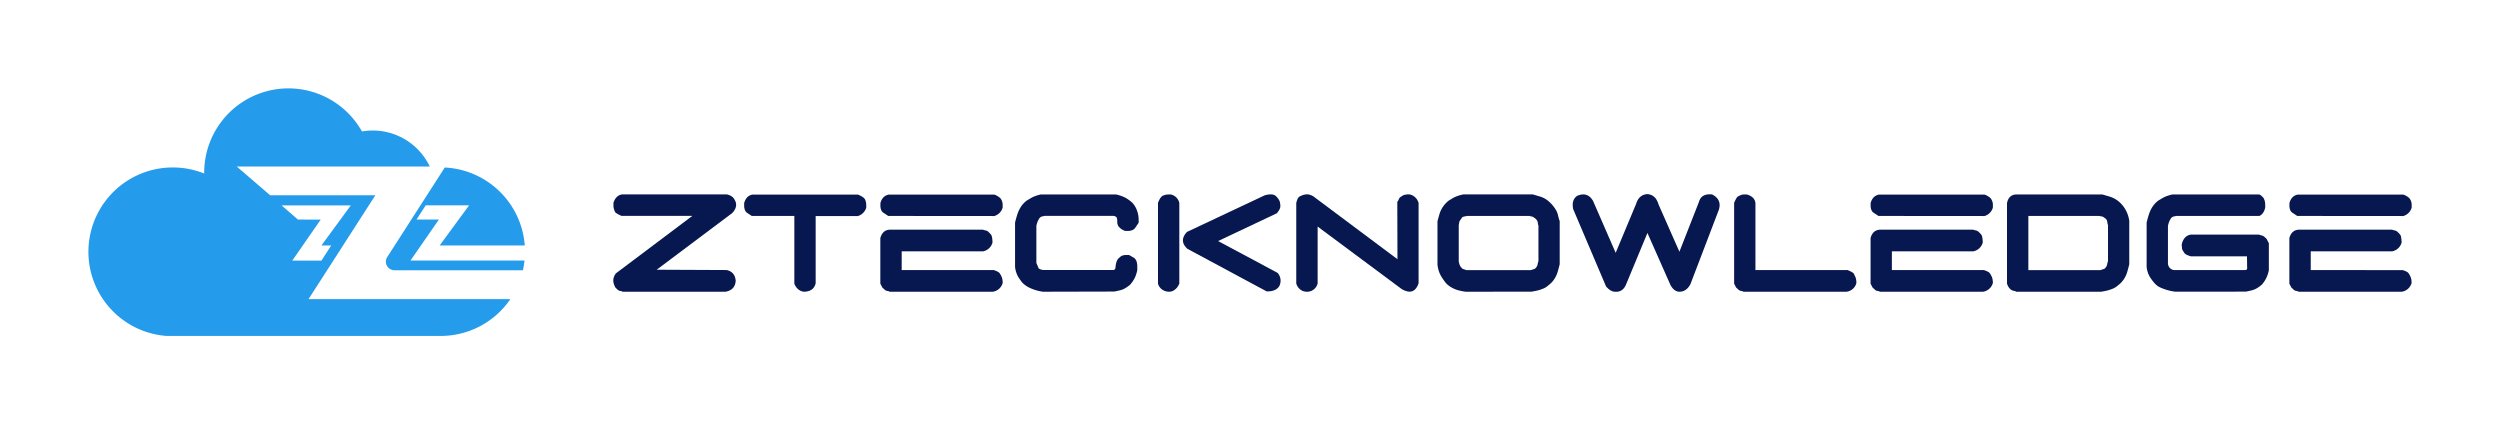 <svg xmlns="http://www.w3.org/2000/svg" viewBox="0 0 1414.01 240">
  <defs>
    <style>
      .cls-1 {
        fill: #249beb;
      }

      .cls-2 {
        fill: #07174f;
      }
    </style>
  </defs>
  <g id="Color_Logo" data-name="Color Logo">
    <g>
      <path class="cls-1" d="M174.51,169.18l37.79-58.74H152.8L133.91,94.19H243.08a35.7,35.7,0,0,0-32.25-20.37,36.07,36.07,0,0,0-6.11.53A47.65,47.65,0,0,0,115.5,97.66c0,.17,0,.32,0,.49A47.71,47.71,0,1,0,94.15,190H249.28a47.59,47.59,0,0,0,39.38-20.82Zm-6-45-9.23-8h39.14l-16.63,22.67h5.53l-5.48,8.53H165.33l16.06-23.17Zm63.67,23.17h64.48a47.4,47.4,0,0,1-.89,5.5H223.11a4.85,4.85,0,0,1-4.08-7.47l32.53-50.63a47.7,47.7,0,0,1,45.25,44.07H248.69l16.63-22.67H240.76l-5.16,8h12.66Z"/>
      <g>
        <path class="cls-2" d="M1299.33,122.14l-3-2a3.73,3.73,0,0,1-1.11-1.74,6.26,6.26,0,0,1-.31-1.83v-1.7q1.16-4.18,4.81-4.82h59.6a9.69,9.69,0,0,1,3.48,2.1,6.41,6.41,0,0,1,.94,1.79,5.43,5.43,0,0,1,.31,1.74v1.78a7,7,0,0,1-4.73,4.73Z"/>
        <g>
          <path class="cls-2" d="M352.14,165a2.91,2.91,0,0,0-1.34-.45,2.6,2.6,0,0,1-1.47-.71c-.44-.42-.85-.81-1.2-1.17s-.49-1-.76-1.56a7.17,7.17,0,0,1-.49-2.59,6.37,6.37,0,0,1,1.6-4l43.1-32.41H351.52c-2.2-1-3.42-1.77-3.66-2.27a11.07,11.07,0,0,1-.62-1.65,5.89,5.89,0,0,1-.27-1.7v-1.79q1.33-4.1,4.73-4.73h59.51q3.21.81,4.19,2.86,2.42,3.75-1.25,7.68l-42.73,32.05,39.61.18c3.09.71,4.79,2.7,5.08,6-.17,3.45-2.05,5.53-5.62,6.25Z"/>
          <path class="cls-2" d="M454.65,165a6.13,6.13,0,0,1-1.56-.41,6.36,6.36,0,0,1-1.52-.89,6.68,6.68,0,0,1-1.29-1.38,7.62,7.62,0,0,1-1-1.88v-38.3H425.21l-3-2a4,4,0,0,1-1-1.74,6.26,6.26,0,0,1-.31-1.83v-1.7q1.16-4.18,4.73-4.82h59.6c2.43,1,3.83,2,4.19,3.08a8.89,8.89,0,0,1,.53,2.5v1.83a7,7,0,0,1-4.72,4.73H461.34v38Q460.28,164.91,454.65,165Z"/>
          <path class="cls-2" d="M502.38,122.14l-3-2a3.73,3.73,0,0,1-1.11-1.74,6.26,6.26,0,0,1-.31-1.83v-1.7q1.15-4.18,4.82-4.82h59.6a9.89,9.89,0,0,1,3.48,2.1,6.65,6.65,0,0,1,.93,1.79,5.43,5.43,0,0,1,.31,1.74v1.78a7,7,0,0,1-4.72,4.73Zm.8,42.86a3,3,0,0,0-1.34-.45,2.6,2.6,0,0,1-1.47-.71q-.67-.63-1.29-1.17l-1.16-2.23v-25.8q1.33-4.72,5.62-4.73H556a4.83,4.83,0,0,0,1.38.4,3.16,3.16,0,0,1,1.57.76,12.62,12.62,0,0,1,1.16,1.16,3.17,3.17,0,0,1,.89,1.52,12.84,12.84,0,0,1,.26,1.61,17,17,0,0,1,.09,1.87,6.88,6.88,0,0,1-5.26,4.91H510v10.63h52.11c1.78.59,2.87,1.17,3.25,1.74a12.36,12.36,0,0,1,1,1.69,8.08,8.08,0,0,1,.58,1.74,12,12,0,0,1,.17,2.15,6.82,6.82,0,0,1-5.53,4.91Z"/>
          <path class="cls-2" d="M589.9,165a25.21,25.21,0,0,1-4.11-.9,23.88,23.88,0,0,1-4-1.6,14.08,14.08,0,0,1-3.52-2.59,32.76,32.76,0,0,1-2-2.73,13.33,13.33,0,0,1-1.43-2.94,14.69,14.69,0,0,1-.72-3.26V125.89c.36-1.48.78-3,1.25-4.5a18.7,18.7,0,0,1,2-4.33,13.65,13.65,0,0,1,3.44-3.66c.89-.54,1.69-1,2.41-1.43a14.31,14.31,0,0,1,2.45-1.12,27.27,27.27,0,0,1,2.9-.85h42.74a22.37,22.37,0,0,1,3.34,1,15.1,15.1,0,0,1,3.08,1.56,21.17,21.17,0,0,1,2.77,2.18,13,13,0,0,1,2.18,3.31,15.76,15.76,0,0,1,1.12,3.66,18.16,18.16,0,0,1,.18,4.37l-2.06,3a4.17,4.17,0,0,1-1.69,1.16,5.6,5.6,0,0,1-1.92.36h-1.92a8.06,8.06,0,0,1-3.57-2.33,4.29,4.29,0,0,1-.89-2.5,15.22,15.22,0,0,0-.09-1.91,2,2,0,0,0-.49-1.12,2.79,2.79,0,0,0-1.65-.63h-38.9a9.85,9.85,0,0,1-1.21.27,2.54,2.54,0,0,0-1,.4,3.07,3.07,0,0,0-.71.67,15,15,0,0,0-.76,1.34,8.38,8.38,0,0,0-.54,1.39c-.15.5-.28,1-.4,1.47v21.07l1.25,3a4.07,4.07,0,0,0,.49.36,2.32,2.32,0,0,0,.89.36,7.5,7.5,0,0,1,1,.27h40.15a1.33,1.33,0,0,0,.89-1c.06-.41.13-1,.22-1.74a9.55,9.55,0,0,1,.63-2.36,4.35,4.35,0,0,1,1.65-2.06,3.54,3.54,0,0,1,1.56-1,5.59,5.59,0,0,1,1.78-.32h1.92l2.95,1.7a4.83,4.83,0,0,1,1.42,2.37,10.75,10.75,0,0,1,.27,2.36v2.14a21.54,21.54,0,0,1-.85,3,14.63,14.63,0,0,1-1.24,2.59,20.71,20.71,0,0,1-1.92,2.59,20.45,20.45,0,0,1-2.77,2,11.26,11.26,0,0,1-3.12,1.25c-1.13.26-2.17.49-3.12.67Z"/>
          <path class="cls-2" d="M660,164.88a6.85,6.85,0,0,1-1.12-.29,7.12,7.12,0,0,1-1.45-.75,6,6,0,0,1-2.46-3.4V114.73c.9-2.37,1.89-3.76,3-4.15a8.55,8.55,0,0,1,2.5-.58h1.74a6.27,6.27,0,0,1,4.82,4.82v45.62c-.3.6-.58,1.12-.85,1.57a6.52,6.52,0,0,1-1.11,1.33,7.93,7.93,0,0,1-1.52,1.12,5.55,5.55,0,0,1-2.23.54A6.71,6.71,0,0,1,660,164.88Zm56.45-.06-44.88-24.11q-4.9-4.54-.18-9.55l44-20.71q4.63-1.24,6.38.58a9.19,9.19,0,0,1,2,2.77,10.56,10.56,0,0,1,.4,2.68q.09,1.74-2,4.15l-33.19,15.71,33.63,18a6.65,6.65,0,0,1,.9,7.59C722.21,163.92,719.86,164.88,716.41,164.82Z"/>
          <path class="cls-2" d="M739.26,165a6.37,6.37,0,0,1-2.92-.66,6.67,6.67,0,0,1-3.17-4V114.82c.48-2,1.08-3.22,1.79-3.61a12.49,12.49,0,0,1,2-.89,8.93,8.93,0,0,1,2.37-.41,7.27,7.27,0,0,1,3.88,1.43l47.2,35.27-.09-32.5a3.24,3.24,0,0,0,.84-1.38,2.67,2.67,0,0,1,1.12-1.39,14.63,14.63,0,0,1,1.65-1,9.38,9.38,0,0,1,3.7-.32,6.77,6.77,0,0,1,4.73,4.82v45.35q-2.49,7.41-9.55,3.31l-47.55-35.35v32.13a6.12,6.12,0,0,1-6,4.73Z"/>
          <path class="cls-2" d="M829,165a32.47,32.47,0,0,1-4-.76,16.8,16.8,0,0,1-3.71-1.48,14.28,14.28,0,0,1-3.43-2.59c-.83-1.07-1.61-2.15-2.32-3.25a15.87,15.87,0,0,1-1.7-3.49,16.59,16.59,0,0,1-.8-3.88V125.18c.36-1.37.73-2.72,1.12-4.06a14.3,14.3,0,0,1,1.87-4,16.11,16.11,0,0,1,3.26-3.58c.83-.53,1.66-1,2.49-1.51a15.87,15.87,0,0,1,2.68-1.21,26,26,0,0,1,3.12-.85H867l4.1,1.21a13,13,0,0,1,3.8,1.87,19.75,19.75,0,0,1,5.22,5.85,11.2,11.2,0,0,1,1.16,3.08,20.59,20.59,0,0,0,.89,3.08v24.37c-.36,1.49-.75,2.95-1.16,4.38a15.43,15.43,0,0,1-1.92,4.1,13.62,13.62,0,0,1-3.35,3.48,9.27,9.27,0,0,1-2.85,1.83,21.84,21.84,0,0,1-3.26,1.08c-1.1.26-2.24.49-3.43.67Zm39.08-12.95a5.62,5.62,0,0,0,1-1.07,3.94,3.94,0,0,0,.63-1.61,9.8,9.8,0,0,1,.44-1.69v-20a7.25,7.25,0,0,1-.35-1.65,3,3,0,0,0-.54-1.48,5.94,5.94,0,0,0-1-1.07l-1-.67a2.82,2.82,0,0,0-1.07-.4,9.71,9.71,0,0,1-1.2-.27H829.7a9.17,9.17,0,0,1-1.24.27,3.66,3.66,0,0,0-1.07.31,1.38,1.38,0,0,0-.63.58c-.36.54-.67,1-.94,1.34a2.7,2.7,0,0,0-.49,1.25,10,10,0,0,1-.26,1.34v20.71c.11.48.25,1,.4,1.52a4,4,0,0,0,.76,1.47,12,12,0,0,0,1,1.12l2.14.72h36.49Z"/>
          <path class="cls-2" d="M913.57,165c-1.73.05-3.45-1-5.18-3l-18.56-43.65q-1.16-5.19,2.23-7.59,5.9-2.5,9,2.94L913.83,143l11.6-27.76c1-3.33,3.07-5.15,6.16-5.45a7.07,7.07,0,0,1,3.17.9,13.42,13.42,0,0,1,1.56,1.34,11.74,11.74,0,0,1,1.78,3.66l11.78,26.69,11.06-28.21c.9-3.21,3.36-4.61,7.41-4.2q5.63,2.86,3.84,8.66l-16.06,42.05q-2.05,3.93-5.58,4.29t-5.76-3.84l-13-29.37-12,28.92Q917.94,165.35,913.57,165Z"/>
          <path class="cls-2" d="M986.1,165a3,3,0,0,0-1.34-.45,2.54,2.54,0,0,1-1.47-.71c-.45-.42-.88-.81-1.3-1.17l-1.16-2.23V114.73c.9-2.08,1.59-3.27,2.1-3.57a13.31,13.31,0,0,1,1.65-.8,4.6,4.6,0,0,1,1.74-.36h1.74c3,.9,4.58,2.53,4.82,4.91v37.86h52.19c2.08.89,3.23,1.56,3.44,2s.44.94.71,1.48a6.63,6.63,0,0,1,.58,1.69,11.07,11.07,0,0,1,.18,2.15,6.54,6.54,0,0,1-5.62,4.91Z"/>
          <path class="cls-2" d="M1062.46,122.14l-3-2a3.58,3.58,0,0,1-1.11-1.74,6.3,6.3,0,0,1-.32-1.83v-1.7c.78-2.79,2.38-4.4,4.82-4.82h59.6a9.89,9.89,0,0,1,3.48,2.1,6.41,6.41,0,0,1,.94,1.79,5.72,5.72,0,0,1,.31,1.74v1.78a7,7,0,0,1-4.73,4.73Zm.81,42.86a3,3,0,0,0-1.34-.45,2.54,2.54,0,0,1-1.47-.71c-.45-.42-.88-.81-1.3-1.17l-1.16-2.23v-25.8c.89-3.15,2.77-4.73,5.62-4.73h52.47a4.64,4.64,0,0,0,1.38.4,3.17,3.17,0,0,1,1.56.76,11.47,11.47,0,0,1,1.16,1.16,3.09,3.09,0,0,1,.89,1.52,15,15,0,0,1,.27,1.61,17,17,0,0,1,.09,1.87,6.89,6.89,0,0,1-5.26,4.91h-46.13v10.63h52.1c1.79.59,2.87,1.17,3.26,1.74a12.27,12.27,0,0,1,1,1.69,7.57,7.57,0,0,1,.58,1.74,11.07,11.07,0,0,1,.18,2.15,6.83,6.83,0,0,1-5.53,4.91Z"/>
          <path class="cls-2" d="M1140.44,165a2.91,2.91,0,0,0-1.3-.45,4.84,4.84,0,0,1-1.87-.8,6.91,6.91,0,0,1-2.1-3.4V114.82c.66-3,2.26-4.58,4.82-4.82h49.16l4.11,1.21a14.5,14.5,0,0,1,3.79,1.78,15.9,15.9,0,0,1,3.34,3,16.13,16.13,0,0,1,1.88,2.73,18.79,18.79,0,0,1,1.29,2.94,19.87,19.87,0,0,1,.76,3.17v24.64c-.36,1.49-.74,2.95-1.16,4.38a15.43,15.43,0,0,1-1.92,4.1,13.74,13.74,0,0,1-3.34,3.48,9.44,9.44,0,0,1-2.86,1.83,21.84,21.84,0,0,1-3.26,1.08c-1.1.26-2.24.49-3.43.67Zm49.78-12.95a5.31,5.31,0,0,0,1-1.07,3.94,3.94,0,0,0,.63-1.61,9.75,9.75,0,0,1,.45-1.69V127.32a4.91,4.91,0,0,1-.36-1.43,4.49,4.49,0,0,0-.36-1.38,1.92,1.92,0,0,0-.53-.76l-1.21-.89a2.48,2.48,0,0,0-1.16-.45,8.94,8.94,0,0,1-1.29-.27h-40.15v30.63H1188Z"/>
          <path class="cls-2" d="M1283.27,137.59v15.26a19.15,19.15,0,0,1-.85,3,15,15,0,0,1-1.24,2.59,19.11,19.11,0,0,1-1.92,2.59,20.36,20.36,0,0,1-2.76,2,11.45,11.45,0,0,1-3.13,1.25c-1.13.26-2.17.49-3.12.67H1230.1a27.31,27.31,0,0,1-4.29-.9,32.81,32.81,0,0,1-4-1.47,9.5,9.5,0,0,1-3.53-2.82,24.27,24.27,0,0,1-2-2.63,13.79,13.79,0,0,1-1.43-2.94,14.8,14.8,0,0,1-.71-3.26V125.9c.36-1.49.77-3,1.25-4.52a18.38,18.38,0,0,1,2-4.32,13.65,13.65,0,0,1,3.44-3.66c.89-.54,1.7-1,2.41-1.43a14.31,14.31,0,0,1,2.45-1.12,29.83,29.83,0,0,1,2.9-.85h49.31a6.92,6.92,0,0,1,2.44,2.1,7.52,7.52,0,0,1,.65,1.79,7.39,7.39,0,0,1,.22,1.73v1.79c-.54,2.39-1.64,4-3.31,4.74h-47.08a8,8,0,0,1-1.21.26,2.48,2.48,0,0,0-1,.4,3.29,3.29,0,0,0-.71.67c-.3.48-.55.93-.76,1.34a8.38,8.38,0,0,0-.54,1.39c-.15.51-.28,1-.4,1.47v21.24a3.91,3.91,0,0,0,3.48,3.84h40.42a1.39,1.39,0,0,0,.9-.71l-.1-7.06H1239.2c-2-.59-3.24-1.19-3.66-1.82s-.75-1.17-1-1.61a2.64,2.64,0,0,1-.41-1.43,4.07,4.07,0,0,0-.17-1.29,7.65,7.65,0,0,1,2.13-4.69,5.42,5.42,0,0,1,4-1.47h37.56a10.08,10.08,0,0,0,1.57.49,3.53,3.53,0,0,1,1.42.72,10.55,10.55,0,0,1,1.39,1.28Z"/>
          <path class="cls-2" d="M1300.13,165a3,3,0,0,0-1.34-.45,2.6,2.6,0,0,1-1.47-.71q-.67-.63-1.29-1.17l-1.16-2.23v-25.8q1.34-4.72,5.62-4.73H1353a4.83,4.83,0,0,0,1.38.4,3.09,3.09,0,0,1,1.56.76,10.51,10.51,0,0,1,1.16,1.16,3.11,3.11,0,0,1,.9,1.52c.11.54.2,1.07.26,1.61a17,17,0,0,1,.09,1.87,6.88,6.88,0,0,1-5.26,4.91h-46.13v10.63H1359c1.78.59,2.87,1.17,3.25,1.74a12.36,12.36,0,0,1,1,1.69,8.67,8.67,0,0,1,.58,1.74,12,12,0,0,1,.17,2.15,6.82,6.82,0,0,1-5.53,4.91Z"/>
        </g>
      </g>
    </g>
  </g>
</svg>

